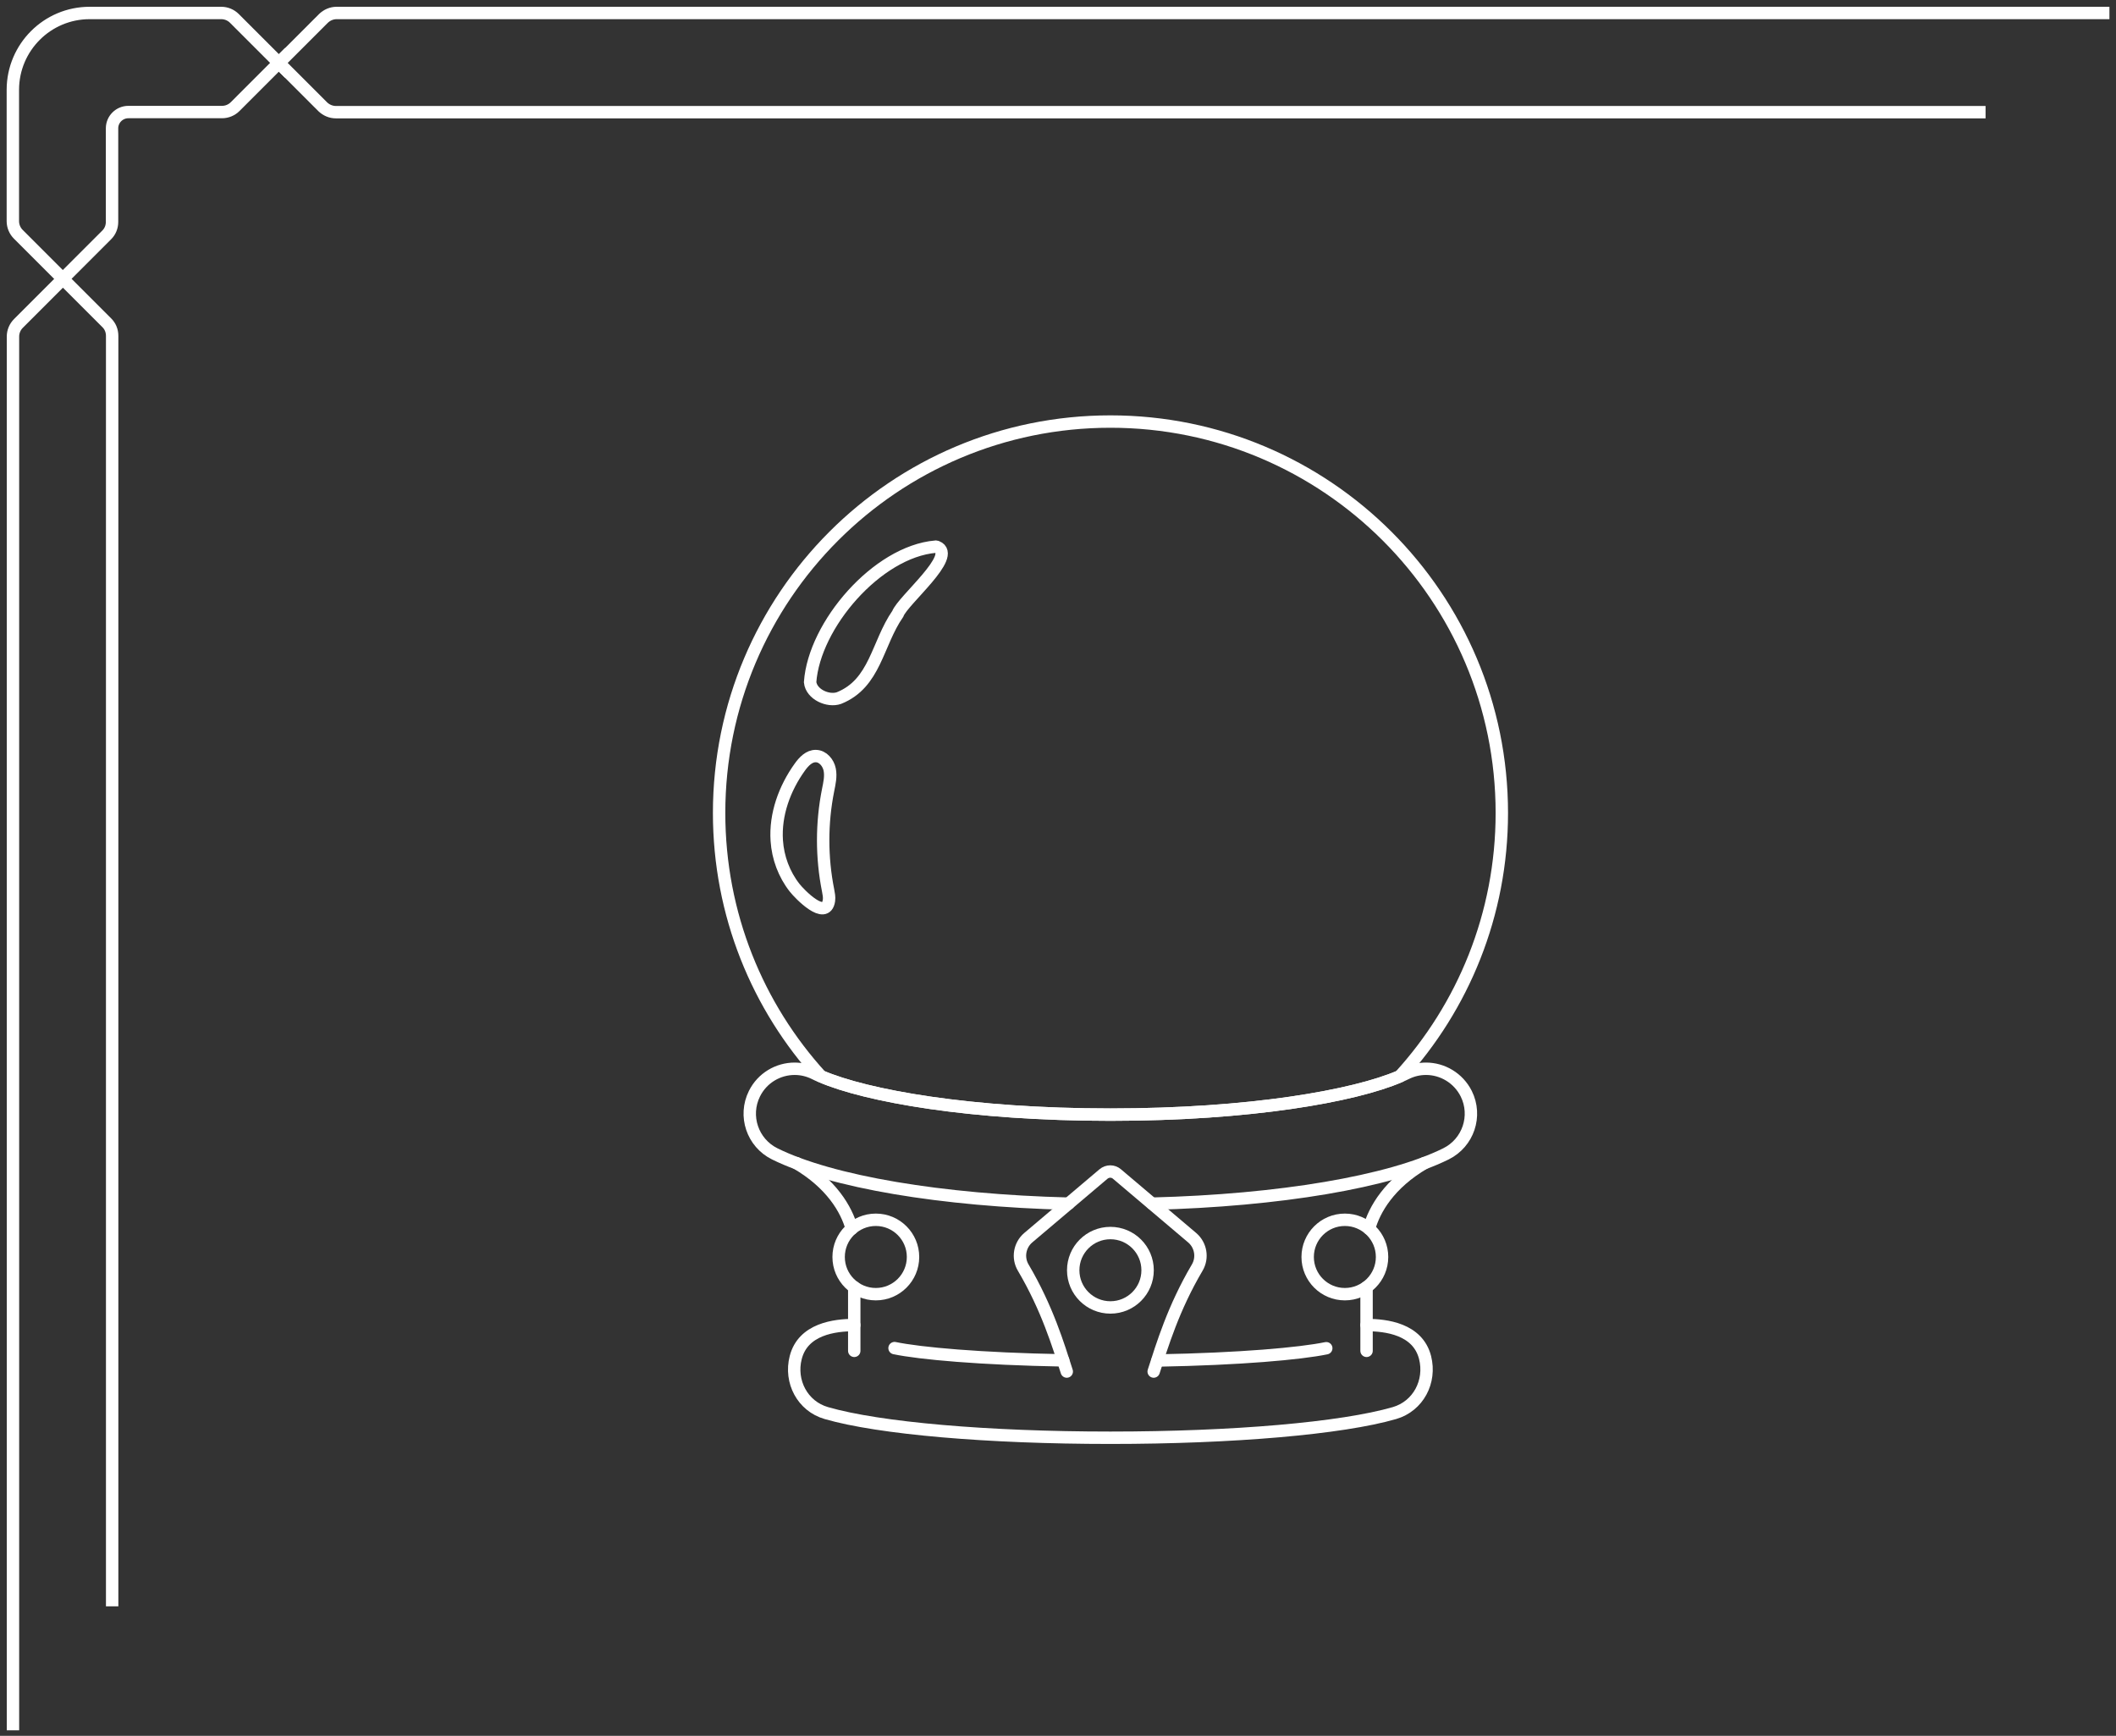 <svg width="256" height="210" viewBox="0 0 256 210" fill="none" xmlns="http://www.w3.org/2000/svg">
<rect x="0" y="0" width="256" height="210" fill="#333333" stroke="none"/>
<g style="mix-blend-mode:overlay" clip-path="url(#clip0_312_174630)">
<path d="M33.745 7.6L28.45 12.895C28.03 13.315 27.46 13.555 26.86 13.555H15.535C14.44 13.555 13.555 14.44 13.555 15.52V26.845C13.555 27.445 13.33 28.015 12.895 28.435L7.6 33.73L2.215 28.345C1.795 27.925 1.555 27.355 1.555 26.755V10.84C1.57 5.725 5.725 1.57 10.84 1.57H26.77C27.37 1.57 27.94 1.81 28.36 2.23L33.745 7.615V7.6Z" stroke="white" stroke-width="1.5" stroke-miterlimit="10"/>
<path d="M1.569 209.335V40.72C1.569 40.12 1.809 39.55 2.229 39.13L7.614 33.745L12.909 39.04C13.344 39.46 13.569 40.03 13.569 40.63V194.335" stroke="white" stroke-width="1.5" stroke-miterlimit="10"/>
<path d="M240.22 13.57H40.63C40.045 13.57 39.475 13.33 39.04 12.91L33.745 7.615L39.13 2.23C39.565 1.81 40.135 1.57 40.72 1.57H255.205" stroke="white" stroke-width="1.5" stroke-miterlimit="10"/>
<path d="M181.695 98.355C181.695 110.625 177.015 121.83 169.335 130.23C163.86 132.585 151.275 134.85 134.34 134.85C117.405 134.85 104.79 132.57 99.33 130.215C91.665 121.815 87 110.625 87 98.355C87 72.195 108.195 51 134.34 51C160.485 51 181.695 72.195 181.695 98.355Z" stroke="white" stroke-width="1.5" stroke-miterlimit="10" stroke-linecap="round"/>
<path d="M93.975 101.7C93.765 98.535 94.92 95.37 96.765 92.805C97.245 92.13 97.905 91.44 98.715 91.47C99.555 91.485 100.215 92.28 100.38 93.105C100.545 93.93 100.35 94.77 100.185 95.595C99.39 99.585 99.39 103.725 100.185 107.715C100.26 108.12 100.35 108.54 100.29 108.945C99.915 111.465 96.72 108.15 96.135 107.4C94.86 105.78 94.11 103.755 93.975 101.7Z" stroke="white" stroke-width="1.5" stroke-miterlimit="10" stroke-linecap="round"/>
<path d="M140.04 164.595C150.06 164.415 157.335 163.755 160.455 163.11" stroke="white" stroke-width="1.5" stroke-miterlimit="10" stroke-linecap="round"/>
<path d="M108.225 163.095C111.33 163.74 118.62 164.4 128.625 164.58" stroke="white" stroke-width="1.5" stroke-miterlimit="10" stroke-linecap="round"/>
<path d="M129.27 145.62C113.895 145.23 100.56 142.98 93.72 139.59C91.035 138.255 89.94 135 91.275 132.315C92.22 130.41 94.14 129.3 96.135 129.3C96.945 129.3 97.77 129.48 98.55 129.87C98.79 129.99 99.045 130.11 99.315 130.215C104.775 132.57 117.36 134.85 134.325 134.85C151.29 134.85 163.845 132.585 169.32 130.23C169.605 130.11 169.875 129.99 170.115 129.87C170.895 129.48 171.705 129.3 172.53 129.3C174.51 129.3 176.43 130.41 177.39 132.315C178.725 135 177.63 138.255 174.945 139.59C168.105 142.98 154.77 145.23 139.395 145.62" stroke="white" stroke-width="1.5" stroke-miterlimit="10" stroke-linecap="round"/>
<path d="M103.35 155.73V163.425" stroke="white" stroke-width="1.5" stroke-miterlimit="10" stroke-linecap="round"/>
<path d="M96.36 140.715C100.59 143.19 102.405 146.31 103.05 148.65" stroke="white" stroke-width="1.5" stroke-miterlimit="10" stroke-linecap="round"/>
<path d="M165.33 160.305C167.685 160.305 171.525 160.77 172.41 164.235C173.145 167.145 171.585 170.115 168.705 170.955C162.33 172.8 149.16 173.94 134.34 173.94C119.52 173.94 106.35 172.8 99.975 170.955C97.095 170.13 95.52 167.145 96.27 164.235C97.155 160.77 100.995 160.305 103.35 160.305" stroke="white" stroke-width="1.5" stroke-miterlimit="10" stroke-linecap="round"/>
<path d="M165.33 155.73V163.425" stroke="white" stroke-width="1.5" stroke-miterlimit="10" stroke-linecap="round"/>
<path d="M172.32 140.715C168.09 143.19 166.275 146.31 165.63 148.65" stroke="white" stroke-width="1.5" stroke-miterlimit="10" stroke-linecap="round"/>
<path d="M162.705 156.57C165.19 156.57 167.205 154.555 167.205 152.07C167.205 149.585 165.19 147.57 162.705 147.57C160.22 147.57 158.205 149.585 158.205 152.07C158.205 154.555 160.22 156.57 162.705 156.57Z" stroke="white" stroke-width="1.5" stroke-miterlimit="10" stroke-linecap="round"/>
<path d="M105.96 156.57C108.445 156.57 110.46 154.555 110.46 152.07C110.46 149.585 108.445 147.57 105.96 147.57C103.475 147.57 101.46 149.585 101.46 152.07C101.46 154.555 103.475 156.57 105.96 156.57Z" stroke="white" stroke-width="1.5" stroke-miterlimit="10" stroke-linecap="round"/>
<path d="M129.06 165.93C128.04 162.75 126.69 158.265 123.795 153.36C123.09 152.175 123.345 150.645 124.395 149.745L133.5 142.035C133.98 141.63 134.67 141.63 135.135 142.035L144.24 149.745C145.29 150.645 145.545 152.175 144.84 153.36C141.945 158.265 140.61 162.75 139.575 165.93" stroke="white" stroke-width="1.5" stroke-miterlimit="10" stroke-linecap="round"/>
<path d="M134.34 158.175C136.825 158.175 138.84 156.16 138.84 153.675C138.84 151.19 136.825 149.175 134.34 149.175C131.855 149.175 129.84 151.19 129.84 153.675C129.84 156.16 131.855 158.175 134.34 158.175Z" stroke="white" stroke-width="1.5" stroke-miterlimit="10" stroke-linecap="round"/>
<path d="M113.19 66.135C106.11 66.75 98.505 75.6 98.01 82.53C98.16 84 100.185 84.915 101.505 84.45C105.915 82.68 106.11 77.88 108.615 74.265C109.245 72.6 115.875 67.215 113.355 66.165L113.19 66.135Z" stroke="white" stroke-width="1.5" stroke-miterlimit="10"/>
</g>
<defs>
<clipPath id="clip0_312_174630">
<rect width="256" height="210" fill="white"/>
</clipPath>
</defs>
</svg>
